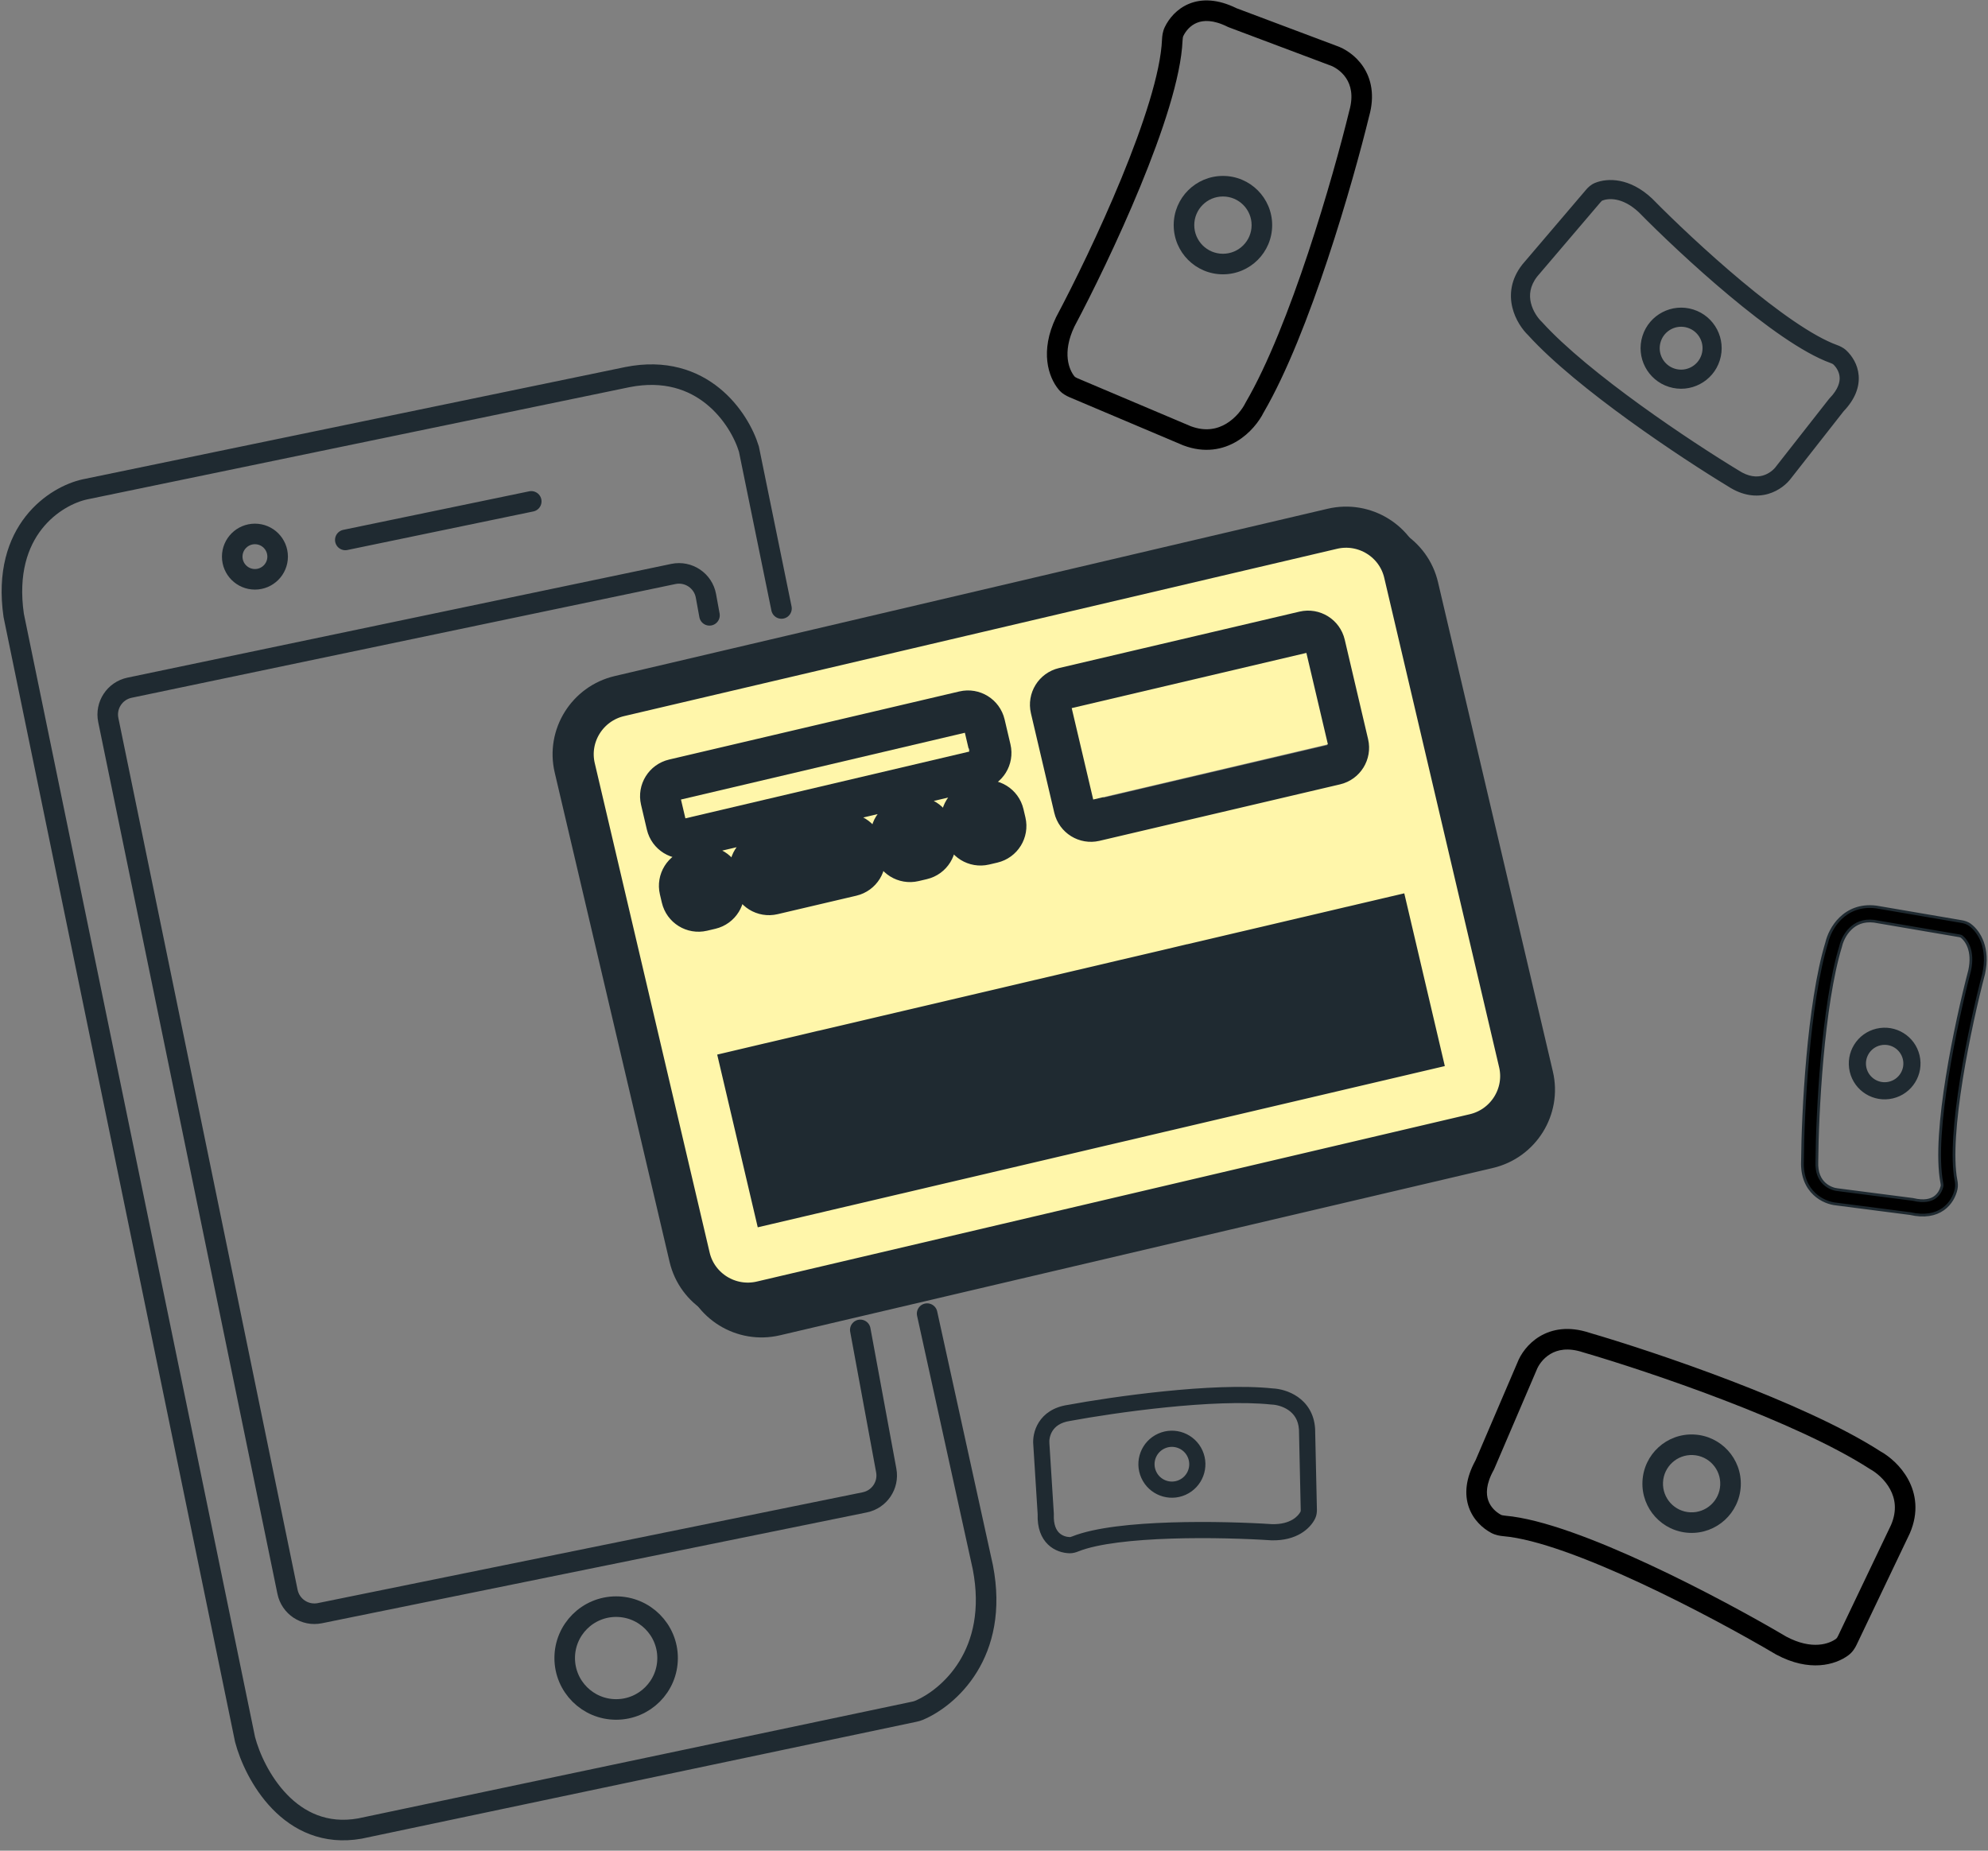 <svg width="145" height="135" viewBox="0 0 145 135" fill="none" xmlns="http://www.w3.org/2000/svg">
<rect x="0" y="0" width="145" height="135" fill="#808080" stroke="none"/>
<mask id="path-1-outside-1_2_2" maskUnits="userSpaceOnUse" x="39.522" y="36.204" width="75.45" height="62.785" fill="black">
<rect fill="white" x="39.522" y="36.204" width="75.45" height="62.785"/>
<path fill-rule="evenodd" clip-rule="evenodd" d="M98.178 39.572L46.178 51.777C43.834 52.327 42.371 54.674 42.919 57.008L51.299 92.71C51.847 95.044 54.2 96.495 56.545 95.945L108.544 83.74C110.889 83.19 112.351 80.843 111.803 78.509L103.424 42.807C102.876 40.473 100.522 39.022 98.178 39.572ZM57.386 88.725L57.983 88.585L55.711 78.904L55.114 79.045L57.386 88.725ZM60.671 87.954L60.969 87.884L58.697 78.204L58.398 78.274L60.671 87.954ZM61.865 87.674L61.566 87.744L59.294 78.064L59.593 77.993L61.865 87.674ZM64.555 87.043L65.75 86.762L63.478 77.082L62.283 77.362L64.555 87.043ZM66.646 86.552L66.048 86.692L63.776 77.012L64.374 76.871L66.646 86.552ZM67.84 86.272L68.736 86.061L66.464 76.381L65.568 76.591L67.84 86.272ZM69.632 85.851L69.333 85.921L67.061 76.241L67.36 76.171L69.632 85.851ZM70.229 85.711L70.528 85.641L68.256 75.96L67.957 76.03L70.229 85.711ZM71.424 85.431L71.125 85.501L68.853 75.82L69.152 75.75L71.424 85.431ZM72.618 85.15L73.813 84.87L71.541 75.189L70.346 75.47L72.618 85.15ZM74.711 84.659L74.114 84.799L71.842 75.118L72.439 74.978L74.711 84.659ZM75.01 84.589L75.906 84.379L73.634 74.698L72.738 74.908L75.01 84.589ZM77.698 83.958L77.1 84.098L74.828 74.418L75.425 74.277L77.698 83.958ZM78.295 83.818L78.593 83.748L76.321 74.067L76.022 74.137L78.295 83.818ZM80.684 83.257L79.788 83.468L77.516 73.787L78.412 73.576L80.684 83.257ZM81.281 83.117L82.476 82.837L80.204 73.156L79.009 73.436L81.281 83.117ZM83.969 82.486L83.371 82.626L81.099 72.946L81.697 72.805L83.969 82.486ZM87.555 81.645L87.853 81.575L85.581 71.894L85.282 71.964L87.555 81.645ZM88.749 81.364L88.451 81.434L86.178 71.754L86.477 71.683L88.749 81.364ZM89.944 81.084L90.84 80.874L88.568 71.193L87.671 71.403L89.944 81.084ZM92.632 80.453L91.437 80.733L89.165 71.053L90.359 70.772L92.632 80.453ZM93.527 80.243L94.124 80.103L91.852 70.422L91.255 70.562L93.527 80.243ZM95.023 79.892L94.425 80.032L92.153 70.351L92.751 70.211L95.023 79.892ZM95.919 79.681L97.114 79.401L94.841 69.72L93.647 70.001L95.919 79.681ZM99.502 78.84L98.009 79.191L95.737 69.51L97.23 69.16L99.502 78.84ZM99.801 78.77L100.398 78.63L98.126 68.949L97.529 69.09L99.801 78.77ZM101.294 78.42L100.697 78.56L98.425 68.879L99.022 68.739L101.294 78.42ZM101.593 78.35L102.19 78.21L99.918 68.529L99.32 68.669L101.593 78.35ZM103.683 77.859L102.488 78.139L100.216 68.459L101.411 68.178L103.683 77.859ZM103.982 77.789L104.579 77.649L102.307 67.968L101.709 68.108L103.982 77.789ZM86.957 81.785L86.061 81.995L83.789 72.314L84.685 72.104L86.957 81.785ZM84.27 82.416L84.867 82.275L82.595 72.595L81.998 72.735L84.27 82.416ZM63.358 87.324L62.462 87.534L60.19 77.853L61.086 77.643L63.358 87.324ZM58.282 88.515L59.476 88.235L57.204 78.554L56.01 78.835L58.282 88.515ZM78.58 51.194C77.912 51.351 77.497 52.02 77.654 52.688L79.358 59.949C79.515 60.617 80.184 61.032 80.852 60.875L98.399 56.756C99.067 56.599 99.482 55.931 99.325 55.262L97.621 48.002C97.464 47.334 96.795 46.919 96.126 47.076L78.58 51.194ZM49.217 59.362C49.06 58.694 49.475 58.025 50.143 57.868L71.32 52.898C71.988 52.741 72.657 53.156 72.814 53.824L73.24 55.639C73.397 56.307 72.982 56.977 72.314 57.133L51.137 62.104C50.469 62.26 49.8 61.846 49.643 61.178L49.217 59.362ZM51.519 64.408C50.85 64.565 50.436 65.234 50.593 65.902L50.735 66.507C50.891 67.175 51.56 67.59 52.229 67.433L52.834 67.291C53.502 67.134 53.917 66.465 53.76 65.797L53.618 65.192C53.461 64.524 52.792 64.109 52.124 64.266L51.519 64.408ZM64.046 63.383C64.202 64.051 63.788 64.72 63.119 64.877L57.371 66.226C56.703 66.383 56.034 65.968 55.877 65.3L55.735 64.695C55.579 64.027 55.993 63.358 56.661 63.201L62.409 61.852C63.078 61.695 63.747 62.11 63.904 62.778L64.046 63.383ZM66.021 62.281C65.864 61.613 66.279 60.944 66.947 60.787L67.552 60.645C68.221 60.488 68.889 60.903 69.046 61.571L69.188 62.176C69.345 62.844 68.931 63.513 68.262 63.67L67.657 63.812C66.989 63.969 66.32 63.554 66.163 62.886L66.021 62.281ZM72.09 59.58C71.422 59.737 71.007 60.406 71.164 61.074L71.306 61.679C71.463 62.347 72.132 62.762 72.8 62.605L73.405 62.463C74.073 62.306 74.488 61.637 74.331 60.969L74.189 60.364C74.032 59.696 73.363 59.281 72.695 59.438L72.09 59.58Z"/>
</mask>
<path fill-rule="evenodd" clip-rule="evenodd" d="M98.178 39.572L46.178 51.777C43.834 52.327 42.371 54.674 42.919 57.008L51.299 92.71C51.847 95.044 54.2 96.495 56.545 95.945L108.544 83.74C110.889 83.19 112.351 80.843 111.803 78.509L103.424 42.807C102.876 40.473 100.522 39.022 98.178 39.572ZM57.386 88.725L57.983 88.585L55.711 78.904L55.114 79.045L57.386 88.725ZM60.671 87.954L60.969 87.884L58.697 78.204L58.398 78.274L60.671 87.954ZM61.865 87.674L61.566 87.744L59.294 78.064L59.593 77.993L61.865 87.674ZM64.555 87.043L65.75 86.762L63.478 77.082L62.283 77.362L64.555 87.043ZM66.646 86.552L66.048 86.692L63.776 77.012L64.374 76.871L66.646 86.552ZM67.84 86.272L68.736 86.061L66.464 76.381L65.568 76.591L67.84 86.272ZM69.632 85.851L69.333 85.921L67.061 76.241L67.36 76.171L69.632 85.851ZM70.229 85.711L70.528 85.641L68.256 75.96L67.957 76.03L70.229 85.711ZM71.424 85.431L71.125 85.501L68.853 75.82L69.152 75.75L71.424 85.431ZM72.618 85.15L73.813 84.87L71.541 75.189L70.346 75.47L72.618 85.15ZM74.711 84.659L74.114 84.799L71.842 75.118L72.439 74.978L74.711 84.659ZM75.01 84.589L75.906 84.379L73.634 74.698L72.738 74.908L75.01 84.589ZM77.698 83.958L77.1 84.098L74.828 74.418L75.425 74.277L77.698 83.958ZM78.295 83.818L78.593 83.748L76.321 74.067L76.022 74.137L78.295 83.818ZM80.684 83.257L79.788 83.468L77.516 73.787L78.412 73.576L80.684 83.257ZM81.281 83.117L82.476 82.837L80.204 73.156L79.009 73.436L81.281 83.117ZM83.969 82.486L83.371 82.626L81.099 72.946L81.697 72.805L83.969 82.486ZM87.555 81.645L87.853 81.575L85.581 71.894L85.282 71.964L87.555 81.645ZM88.749 81.364L88.451 81.434L86.178 71.754L86.477 71.683L88.749 81.364ZM89.944 81.084L90.84 80.874L88.568 71.193L87.671 71.403L89.944 81.084ZM92.632 80.453L91.437 80.733L89.165 71.053L90.359 70.772L92.632 80.453ZM93.527 80.243L94.124 80.103L91.852 70.422L91.255 70.562L93.527 80.243ZM95.023 79.892L94.425 80.032L92.153 70.351L92.751 70.211L95.023 79.892ZM95.919 79.681L97.114 79.401L94.841 69.72L93.647 70.001L95.919 79.681ZM99.502 78.84L98.009 79.191L95.737 69.51L97.23 69.16L99.502 78.84ZM99.801 78.77L100.398 78.63L98.126 68.949L97.529 69.09L99.801 78.77ZM101.294 78.42L100.697 78.56L98.425 68.879L99.022 68.739L101.294 78.42ZM101.593 78.35L102.19 78.21L99.918 68.529L99.32 68.669L101.593 78.35ZM103.683 77.859L102.488 78.139L100.216 68.459L101.411 68.178L103.683 77.859ZM103.982 77.789L104.579 77.649L102.307 67.968L101.709 68.108L103.982 77.789ZM86.957 81.785L86.061 81.995L83.789 72.314L84.685 72.104L86.957 81.785ZM84.27 82.416L84.867 82.275L82.595 72.595L81.998 72.735L84.27 82.416ZM63.358 87.324L62.462 87.534L60.19 77.853L61.086 77.643L63.358 87.324ZM58.282 88.515L59.476 88.235L57.204 78.554L56.01 78.835L58.282 88.515ZM78.58 51.194C77.912 51.351 77.497 52.02 77.654 52.688L79.358 59.949C79.515 60.617 80.184 61.032 80.852 60.875L98.399 56.756C99.067 56.599 99.482 55.931 99.325 55.262L97.621 48.002C97.464 47.334 96.795 46.919 96.126 47.076L78.58 51.194ZM49.217 59.362C49.06 58.694 49.475 58.025 50.143 57.868L71.32 52.898C71.988 52.741 72.657 53.156 72.814 53.824L73.24 55.639C73.397 56.307 72.982 56.977 72.314 57.133L51.137 62.104C50.469 62.26 49.8 61.846 49.643 61.178L49.217 59.362ZM51.519 64.408C50.85 64.565 50.436 65.234 50.593 65.902L50.735 66.507C50.891 67.175 51.56 67.59 52.229 67.433L52.834 67.291C53.502 67.134 53.917 66.465 53.76 65.797L53.618 65.192C53.461 64.524 52.792 64.109 52.124 64.266L51.519 64.408ZM64.046 63.383C64.202 64.051 63.788 64.72 63.119 64.877L57.371 66.226C56.703 66.383 56.034 65.968 55.877 65.3L55.735 64.695C55.579 64.027 55.993 63.358 56.661 63.201L62.409 61.852C63.078 61.695 63.747 62.11 63.904 62.778L64.046 63.383ZM66.021 62.281C65.864 61.613 66.279 60.944 66.947 60.787L67.552 60.645C68.221 60.488 68.889 60.903 69.046 61.571L69.188 62.176C69.345 62.844 68.931 63.513 68.262 63.67L67.657 63.812C66.989 63.969 66.32 63.554 66.163 62.886L66.021 62.281ZM72.09 59.58C71.422 59.737 71.007 60.406 71.164 61.074L71.306 61.679C71.463 62.347 72.132 62.762 72.8 62.605L73.405 62.463C74.073 62.306 74.488 61.637 74.331 60.969L74.189 60.364C74.032 59.696 73.363 59.281 72.695 59.438L72.09 59.58Z" fill="#FFF6AA"/>
<path fill-rule="evenodd" clip-rule="evenodd" d="M98.178 39.572L46.178 51.777C43.834 52.327 42.371 54.674 42.919 57.008L51.299 92.71C51.847 95.044 54.2 96.495 56.545 95.945L108.544 83.74C110.889 83.19 112.351 80.843 111.803 78.509L103.424 42.807C102.876 40.473 100.522 39.022 98.178 39.572ZM57.386 88.725L57.983 88.585L55.711 78.904L55.114 79.045L57.386 88.725ZM60.671 87.954L60.969 87.884L58.697 78.204L58.398 78.274L60.671 87.954ZM61.865 87.674L61.566 87.744L59.294 78.064L59.593 77.993L61.865 87.674ZM64.555 87.043L65.75 86.762L63.478 77.082L62.283 77.362L64.555 87.043ZM66.646 86.552L66.048 86.692L63.776 77.012L64.374 76.871L66.646 86.552ZM67.84 86.272L68.736 86.061L66.464 76.381L65.568 76.591L67.84 86.272ZM69.632 85.851L69.333 85.921L67.061 76.241L67.36 76.171L69.632 85.851ZM70.229 85.711L70.528 85.641L68.256 75.96L67.957 76.03L70.229 85.711ZM71.424 85.431L71.125 85.501L68.853 75.82L69.152 75.75L71.424 85.431ZM72.618 85.15L73.813 84.87L71.541 75.189L70.346 75.47L72.618 85.15ZM74.711 84.659L74.114 84.799L71.842 75.118L72.439 74.978L74.711 84.659ZM75.01 84.589L75.906 84.379L73.634 74.698L72.738 74.908L75.01 84.589ZM77.698 83.958L77.1 84.098L74.828 74.418L75.425 74.277L77.698 83.958ZM78.295 83.818L78.593 83.748L76.321 74.067L76.022 74.137L78.295 83.818ZM80.684 83.257L79.788 83.468L77.516 73.787L78.412 73.576L80.684 83.257ZM81.281 83.117L82.476 82.837L80.204 73.156L79.009 73.436L81.281 83.117ZM83.969 82.486L83.371 82.626L81.099 72.946L81.697 72.805L83.969 82.486ZM87.555 81.645L87.853 81.575L85.581 71.894L85.282 71.964L87.555 81.645ZM88.749 81.364L88.451 81.434L86.178 71.754L86.477 71.683L88.749 81.364ZM89.944 81.084L90.84 80.874L88.568 71.193L87.671 71.403L89.944 81.084ZM92.632 80.453L91.437 80.733L89.165 71.053L90.359 70.772L92.632 80.453ZM93.527 80.243L94.124 80.103L91.852 70.422L91.255 70.562L93.527 80.243ZM95.023 79.892L94.425 80.032L92.153 70.351L92.751 70.211L95.023 79.892ZM95.919 79.681L97.114 79.401L94.841 69.72L93.647 70.001L95.919 79.681ZM99.502 78.84L98.009 79.191L95.737 69.51L97.23 69.16L99.502 78.84ZM99.801 78.77L100.398 78.63L98.126 68.949L97.529 69.09L99.801 78.77ZM101.294 78.42L100.697 78.56L98.425 68.879L99.022 68.739L101.294 78.42ZM101.593 78.35L102.19 78.21L99.918 68.529L99.32 68.669L101.593 78.35ZM103.683 77.859L102.488 78.139L100.216 68.459L101.411 68.178L103.683 77.859ZM103.982 77.789L104.579 77.649L102.307 67.968L101.709 68.108L103.982 77.789ZM86.957 81.785L86.061 81.995L83.789 72.314L84.685 72.104L86.957 81.785ZM84.27 82.416L84.867 82.275L82.595 72.595L81.998 72.735L84.27 82.416ZM63.358 87.324L62.462 87.534L60.19 77.853L61.086 77.643L63.358 87.324ZM58.282 88.515L59.476 88.235L57.204 78.554L56.01 78.835L58.282 88.515ZM78.58 51.194C77.912 51.351 77.497 52.02 77.654 52.688L79.358 59.949C79.515 60.617 80.184 61.032 80.852 60.875L98.399 56.756C99.067 56.599 99.482 55.931 99.325 55.262L97.621 48.002C97.464 47.334 96.795 46.919 96.126 47.076L78.58 51.194ZM49.217 59.362C49.06 58.694 49.475 58.025 50.143 57.868L71.32 52.898C71.988 52.741 72.657 53.156 72.814 53.824L73.24 55.639C73.397 56.307 72.982 56.977 72.314 57.133L51.137 62.104C50.469 62.26 49.8 61.846 49.643 61.178L49.217 59.362ZM51.519 64.408C50.85 64.565 50.436 65.234 50.593 65.902L50.735 66.507C50.891 67.175 51.56 67.59 52.229 67.433L52.834 67.291C53.502 67.134 53.917 66.465 53.76 65.797L53.618 65.192C53.461 64.524 52.792 64.109 52.124 64.266L51.519 64.408ZM64.046 63.383C64.202 64.051 63.788 64.72 63.119 64.877L57.371 66.226C56.703 66.383 56.034 65.968 55.877 65.3L55.735 64.695C55.579 64.027 55.993 63.358 56.661 63.201L62.409 61.852C63.078 61.695 63.747 62.11 63.904 62.778L64.046 63.383ZM66.021 62.281C65.864 61.613 66.279 60.944 66.947 60.787L67.552 60.645C68.221 60.488 68.889 60.903 69.046 61.571L69.188 62.176C69.345 62.844 68.931 63.513 68.262 63.67L67.657 63.812C66.989 63.969 66.32 63.554 66.163 62.886L66.021 62.281ZM72.09 59.58C71.422 59.737 71.007 60.406 71.164 61.074L71.306 61.679C71.463 62.347 72.132 62.762 72.8 62.605L73.405 62.463C74.073 62.306 74.488 61.637 74.331 60.969L74.189 60.364C74.032 59.696 73.363 59.281 72.695 59.438L72.09 59.58Z" stroke="#1F2A31" stroke-width="3" mask="url(#path-1-outside-1_2_2)"/>
<mask id="path-2-outside-2_2_2" maskUnits="userSpaceOnUse" x="38.522" y="35.204" width="75.45" height="62.785" fill="black">
<rect fill="white" x="38.522" y="35.204" width="75.45" height="62.785"/>
<path fill-rule="evenodd" clip-rule="evenodd" d="M97.178 38.572L45.178 50.777C42.834 51.327 41.371 53.674 41.919 56.008L50.299 91.71C50.847 94.044 53.2 95.495 55.545 94.945L107.544 82.74C109.889 82.19 111.351 79.843 110.803 77.509L102.424 41.807C101.876 39.473 99.522 38.022 97.178 38.572ZM56.386 87.725L56.983 87.585L54.711 77.904L54.114 78.045L56.386 87.725ZM59.671 86.954L59.969 86.884L57.697 77.204L57.398 77.274L59.671 86.954ZM60.865 86.674L60.566 86.744L58.294 77.064L58.593 76.993L60.865 86.674ZM63.555 86.043L64.75 85.762L62.478 76.082L61.283 76.362L63.555 86.043ZM65.646 85.552L65.048 85.692L62.776 76.012L63.374 75.871L65.646 85.552ZM66.84 85.272L67.736 85.061L65.464 75.381L64.568 75.591L66.84 85.272ZM68.632 84.851L68.333 84.921L66.061 75.241L66.36 75.171L68.632 84.851ZM69.229 84.711L69.528 84.641L67.256 74.96L66.957 75.03L69.229 84.711ZM70.424 84.431L70.125 84.501L67.853 74.82L68.152 74.75L70.424 84.431ZM71.618 84.15L72.813 83.87L70.541 74.189L69.346 74.47L71.618 84.15ZM73.711 83.659L73.114 83.799L70.842 74.118L71.439 73.978L73.711 83.659ZM74.01 83.589L74.906 83.379L72.634 73.698L71.738 73.908L74.01 83.589ZM76.698 82.958L76.1 83.098L73.828 73.418L74.425 73.277L76.698 82.958ZM77.295 82.818L77.593 82.748L75.321 73.067L75.022 73.137L77.295 82.818ZM79.684 82.257L78.788 82.468L76.516 72.787L77.412 72.576L79.684 82.257ZM80.281 82.117L81.476 81.837L79.204 72.156L78.009 72.436L80.281 82.117ZM82.969 81.486L82.371 81.626L80.099 71.946L80.697 71.805L82.969 81.486ZM86.555 80.645L86.853 80.575L84.581 70.894L84.282 70.964L86.555 80.645ZM87.749 80.364L87.451 80.434L85.178 70.754L85.477 70.683L87.749 80.364ZM88.944 80.084L89.84 79.874L87.568 70.193L86.671 70.403L88.944 80.084ZM91.632 79.453L90.437 79.733L88.165 70.053L89.359 69.772L91.632 79.453ZM92.527 79.243L93.124 79.103L90.852 69.422L90.255 69.562L92.527 79.243ZM94.023 78.892L93.425 79.032L91.153 69.351L91.751 69.211L94.023 78.892ZM94.919 78.681L96.114 78.401L93.841 68.72L92.647 69.001L94.919 78.681ZM98.502 77.84L97.009 78.191L94.737 68.51L96.23 68.16L98.502 77.84ZM98.801 77.77L99.398 77.63L97.126 67.949L96.529 68.09L98.801 77.77ZM100.294 77.42L99.697 77.56L97.425 67.879L98.022 67.739L100.294 77.42ZM100.593 77.35L101.19 77.21L98.918 67.529L98.32 67.669L100.593 77.35ZM102.683 76.859L101.488 77.139L99.216 67.459L100.411 67.178L102.683 76.859ZM102.982 76.789L103.579 76.649L101.307 66.968L100.709 67.108L102.982 76.789ZM85.957 80.785L85.061 80.995L82.789 71.314L83.685 71.104L85.957 80.785ZM83.27 81.416L83.867 81.275L81.595 71.595L80.998 71.735L83.27 81.416ZM62.358 86.324L61.462 86.534L59.19 76.853L60.086 76.643L62.358 86.324ZM57.282 87.515L58.476 87.235L56.204 77.554L55.01 77.835L57.282 87.515ZM77.58 50.194C76.912 50.351 76.497 51.02 76.654 51.688L78.358 58.949C78.515 59.617 79.184 60.032 79.852 59.875L97.399 55.756C98.067 55.599 98.482 54.931 98.325 54.262L96.621 47.002C96.464 46.334 95.795 45.919 95.126 46.076L77.58 50.194ZM48.217 58.362C48.06 57.694 48.475 57.025 49.143 56.868L70.32 51.898C70.988 51.741 71.657 52.156 71.814 52.824L72.24 54.639C72.397 55.307 71.982 55.977 71.314 56.133L50.137 61.104C49.469 61.26 48.8 60.846 48.643 60.178L48.217 58.362ZM50.519 63.408C49.85 63.565 49.436 64.234 49.593 64.902L49.735 65.507C49.891 66.175 50.56 66.59 51.229 66.433L51.834 66.291C52.502 66.134 52.917 65.465 52.76 64.797L52.618 64.192C52.461 63.524 51.792 63.109 51.124 63.266L50.519 63.408ZM63.045 62.383C63.202 63.051 62.788 63.72 62.119 63.877L56.371 65.226C55.703 65.383 55.034 64.968 54.877 64.3L54.735 63.695C54.579 63.027 54.993 62.358 55.661 62.201L61.409 60.852C62.078 60.695 62.747 61.11 62.904 61.778L63.045 62.383ZM65.021 61.281C64.864 60.613 65.279 59.944 65.947 59.787L66.552 59.645C67.221 59.488 67.889 59.903 68.046 60.571L68.188 61.176C68.345 61.844 67.931 62.513 67.262 62.67L66.657 62.812C65.989 62.969 65.32 62.554 65.163 61.886L65.021 61.281ZM71.09 58.58C70.422 58.737 70.007 59.406 70.164 60.074L70.306 60.679C70.463 61.347 71.132 61.762 71.8 61.605L72.405 61.463C73.073 61.306 73.488 60.637 73.331 59.969L73.189 59.364C73.032 58.696 72.363 58.281 71.695 58.438L71.09 58.58Z"/>
</mask>
<path fill-rule="evenodd" clip-rule="evenodd" d="M97.178 38.572L45.178 50.777C42.834 51.327 41.371 53.674 41.919 56.008L50.299 91.71C50.847 94.044 53.2 95.495 55.545 94.945L107.544 82.74C109.889 82.19 111.351 79.843 110.803 77.509L102.424 41.807C101.876 39.473 99.522 38.022 97.178 38.572ZM56.386 87.725L56.983 87.585L54.711 77.904L54.114 78.045L56.386 87.725ZM59.671 86.954L59.969 86.884L57.697 77.204L57.398 77.274L59.671 86.954ZM60.865 86.674L60.566 86.744L58.294 77.064L58.593 76.993L60.865 86.674ZM63.555 86.043L64.75 85.762L62.478 76.082L61.283 76.362L63.555 86.043ZM65.646 85.552L65.048 85.692L62.776 76.012L63.374 75.871L65.646 85.552ZM66.84 85.272L67.736 85.061L65.464 75.381L64.568 75.591L66.84 85.272ZM68.632 84.851L68.333 84.921L66.061 75.241L66.36 75.171L68.632 84.851ZM69.229 84.711L69.528 84.641L67.256 74.96L66.957 75.03L69.229 84.711ZM70.424 84.431L70.125 84.501L67.853 74.82L68.152 74.75L70.424 84.431ZM71.618 84.15L72.813 83.87L70.541 74.189L69.346 74.47L71.618 84.15ZM73.711 83.659L73.114 83.799L70.842 74.118L71.439 73.978L73.711 83.659ZM74.01 83.589L74.906 83.379L72.634 73.698L71.738 73.908L74.01 83.589ZM76.698 82.958L76.1 83.098L73.828 73.418L74.425 73.277L76.698 82.958ZM77.295 82.818L77.593 82.748L75.321 73.067L75.022 73.137L77.295 82.818ZM79.684 82.257L78.788 82.468L76.516 72.787L77.412 72.576L79.684 82.257ZM80.281 82.117L81.476 81.837L79.204 72.156L78.009 72.436L80.281 82.117ZM82.969 81.486L82.371 81.626L80.099 71.946L80.697 71.805L82.969 81.486ZM86.555 80.645L86.853 80.575L84.581 70.894L84.282 70.964L86.555 80.645ZM87.749 80.364L87.451 80.434L85.178 70.754L85.477 70.683L87.749 80.364ZM88.944 80.084L89.84 79.874L87.568 70.193L86.671 70.403L88.944 80.084ZM91.632 79.453L90.437 79.733L88.165 70.053L89.359 69.772L91.632 79.453ZM92.527 79.243L93.124 79.103L90.852 69.422L90.255 69.562L92.527 79.243ZM94.023 78.892L93.425 79.032L91.153 69.351L91.751 69.211L94.023 78.892ZM94.919 78.681L96.114 78.401L93.841 68.72L92.647 69.001L94.919 78.681ZM98.502 77.84L97.009 78.191L94.737 68.51L96.23 68.16L98.502 77.84ZM98.801 77.77L99.398 77.63L97.126 67.949L96.529 68.09L98.801 77.77ZM100.294 77.42L99.697 77.56L97.425 67.879L98.022 67.739L100.294 77.42ZM100.593 77.35L101.19 77.21L98.918 67.529L98.32 67.669L100.593 77.35ZM102.683 76.859L101.488 77.139L99.216 67.459L100.411 67.178L102.683 76.859ZM102.982 76.789L103.579 76.649L101.307 66.968L100.709 67.108L102.982 76.789ZM85.957 80.785L85.061 80.995L82.789 71.314L83.685 71.104L85.957 80.785ZM83.27 81.416L83.867 81.275L81.595 71.595L80.998 71.735L83.27 81.416ZM62.358 86.324L61.462 86.534L59.19 76.853L60.086 76.643L62.358 86.324ZM57.282 87.515L58.476 87.235L56.204 77.554L55.01 77.835L57.282 87.515ZM77.58 50.194C76.912 50.351 76.497 51.02 76.654 51.688L78.358 58.949C78.515 59.617 79.184 60.032 79.852 59.875L97.399 55.756C98.067 55.599 98.482 54.931 98.325 54.262L96.621 47.002C96.464 46.334 95.795 45.919 95.126 46.076L77.58 50.194ZM48.217 58.362C48.06 57.694 48.475 57.025 49.143 56.868L70.32 51.898C70.988 51.741 71.657 52.156 71.814 52.824L72.24 54.639C72.397 55.307 71.982 55.977 71.314 56.133L50.137 61.104C49.469 61.26 48.8 60.846 48.643 60.178L48.217 58.362ZM50.519 63.408C49.85 63.565 49.436 64.234 49.593 64.902L49.735 65.507C49.891 66.175 50.56 66.59 51.229 66.433L51.834 66.291C52.502 66.134 52.917 65.465 52.76 64.797L52.618 64.192C52.461 63.524 51.792 63.109 51.124 63.266L50.519 63.408ZM63.045 62.383C63.202 63.051 62.788 63.72 62.119 63.877L56.371 65.226C55.703 65.383 55.034 64.968 54.877 64.3L54.735 63.695C54.579 63.027 54.993 62.358 55.661 62.201L61.409 60.852C62.078 60.695 62.747 61.11 62.904 61.778L63.045 62.383ZM65.021 61.281C64.864 60.613 65.279 59.944 65.947 59.787L66.552 59.645C67.221 59.488 67.889 59.903 68.046 60.571L68.188 61.176C68.345 61.844 67.931 62.513 67.262 62.67L66.657 62.812C65.989 62.969 65.32 62.554 65.163 61.886L65.021 61.281ZM71.09 58.58C70.422 58.737 70.007 59.406 70.164 60.074L70.306 60.679C70.463 61.347 71.132 61.762 71.8 61.605L72.405 61.463C73.073 61.306 73.488 60.637 73.331 59.969L73.189 59.364C73.032 58.696 72.363 58.281 71.695 58.438L71.09 58.58Z" fill="#FFF6AA"/>
<path fill-rule="evenodd" clip-rule="evenodd" d="M97.178 38.572L45.178 50.777C42.834 51.327 41.371 53.674 41.919 56.008L50.299 91.71C50.847 94.044 53.2 95.495 55.545 94.945L107.544 82.74C109.889 82.19 111.351 79.843 110.803 77.509L102.424 41.807C101.876 39.473 99.522 38.022 97.178 38.572ZM56.386 87.725L56.983 87.585L54.711 77.904L54.114 78.045L56.386 87.725ZM59.671 86.954L59.969 86.884L57.697 77.204L57.398 77.274L59.671 86.954ZM60.865 86.674L60.566 86.744L58.294 77.064L58.593 76.993L60.865 86.674ZM63.555 86.043L64.75 85.762L62.478 76.082L61.283 76.362L63.555 86.043ZM65.646 85.552L65.048 85.692L62.776 76.012L63.374 75.871L65.646 85.552ZM66.84 85.272L67.736 85.061L65.464 75.381L64.568 75.591L66.84 85.272ZM68.632 84.851L68.333 84.921L66.061 75.241L66.36 75.171L68.632 84.851ZM69.229 84.711L69.528 84.641L67.256 74.96L66.957 75.03L69.229 84.711ZM70.424 84.431L70.125 84.501L67.853 74.82L68.152 74.75L70.424 84.431ZM71.618 84.15L72.813 83.87L70.541 74.189L69.346 74.47L71.618 84.15ZM73.711 83.659L73.114 83.799L70.842 74.118L71.439 73.978L73.711 83.659ZM74.01 83.589L74.906 83.379L72.634 73.698L71.738 73.908L74.01 83.589ZM76.698 82.958L76.1 83.098L73.828 73.418L74.425 73.277L76.698 82.958ZM77.295 82.818L77.593 82.748L75.321 73.067L75.022 73.137L77.295 82.818ZM79.684 82.257L78.788 82.468L76.516 72.787L77.412 72.576L79.684 82.257ZM80.281 82.117L81.476 81.837L79.204 72.156L78.009 72.436L80.281 82.117ZM82.969 81.486L82.371 81.626L80.099 71.946L80.697 71.805L82.969 81.486ZM86.555 80.645L86.853 80.575L84.581 70.894L84.282 70.964L86.555 80.645ZM87.749 80.364L87.451 80.434L85.178 70.754L85.477 70.683L87.749 80.364ZM88.944 80.084L89.84 79.874L87.568 70.193L86.671 70.403L88.944 80.084ZM91.632 79.453L90.437 79.733L88.165 70.053L89.359 69.772L91.632 79.453ZM92.527 79.243L93.124 79.103L90.852 69.422L90.255 69.562L92.527 79.243ZM94.023 78.892L93.425 79.032L91.153 69.351L91.751 69.211L94.023 78.892ZM94.919 78.681L96.114 78.401L93.841 68.72L92.647 69.001L94.919 78.681ZM98.502 77.84L97.009 78.191L94.737 68.51L96.23 68.16L98.502 77.84ZM98.801 77.77L99.398 77.63L97.126 67.949L96.529 68.09L98.801 77.77ZM100.294 77.42L99.697 77.56L97.425 67.879L98.022 67.739L100.294 77.42ZM100.593 77.35L101.19 77.21L98.918 67.529L98.32 67.669L100.593 77.35ZM102.683 76.859L101.488 77.139L99.216 67.459L100.411 67.178L102.683 76.859ZM102.982 76.789L103.579 76.649L101.307 66.968L100.709 67.108L102.982 76.789ZM85.957 80.785L85.061 80.995L82.789 71.314L83.685 71.104L85.957 80.785ZM83.27 81.416L83.867 81.275L81.595 71.595L80.998 71.735L83.27 81.416ZM62.358 86.324L61.462 86.534L59.19 76.853L60.086 76.643L62.358 86.324ZM57.282 87.515L58.476 87.235L56.204 77.554L55.01 77.835L57.282 87.515ZM77.58 50.194C76.912 50.351 76.497 51.02 76.654 51.688L78.358 58.949C78.515 59.617 79.184 60.032 79.852 59.875L97.399 55.756C98.067 55.599 98.482 54.931 98.325 54.262L96.621 47.002C96.464 46.334 95.795 45.919 95.126 46.076L77.58 50.194ZM48.217 58.362C48.06 57.694 48.475 57.025 49.143 56.868L70.32 51.898C70.988 51.741 71.657 52.156 71.814 52.824L72.24 54.639C72.397 55.307 71.982 55.977 71.314 56.133L50.137 61.104C49.469 61.26 48.8 60.846 48.643 60.178L48.217 58.362ZM50.519 63.408C49.85 63.565 49.436 64.234 49.593 64.902L49.735 65.507C49.891 66.175 50.56 66.59 51.229 66.433L51.834 66.291C52.502 66.134 52.917 65.465 52.76 64.797L52.618 64.192C52.461 63.524 51.792 63.109 51.124 63.266L50.519 63.408ZM63.045 62.383C63.202 63.051 62.788 63.72 62.119 63.877L56.371 65.226C55.703 65.383 55.034 64.968 54.877 64.3L54.735 63.695C54.579 63.027 54.993 62.358 55.661 62.201L61.409 60.852C62.078 60.695 62.747 61.11 62.904 61.778L63.045 62.383ZM65.021 61.281C64.864 60.613 65.279 59.944 65.947 59.787L66.552 59.645C67.221 59.488 67.889 59.903 68.046 60.571L68.188 61.176C68.345 61.844 67.931 62.513 67.262 62.67L66.657 62.812C65.989 62.969 65.32 62.554 65.163 61.886L65.021 61.281ZM71.09 58.58C70.422 58.737 70.007 59.406 70.164 60.074L70.306 60.679C70.463 61.347 71.132 61.762 71.8 61.605L72.405 61.463C73.073 61.306 73.488 60.637 73.331 59.969L73.189 59.364C73.032 58.696 72.363 58.281 71.695 58.438L71.09 58.58Z" stroke="#1F2A31" stroke-width="3" mask="url(#path-2-outside-2_2_2)"/>
<path d="M56.999 44.386L54.624 32.761C53.958 30.553 51.249 26.411 45.749 27.511L6.187 35.699C4.083 36.157 0.099 38.636 0.999 44.886L17.873 126.886C18.54 129.428 21.148 134.286 26.248 133.386L66.719 124.857C66.821 124.835 66.921 124.806 67.018 124.766C69.171 123.865 72.908 120.63 71.686 114.324L67.623 95.824M62.748 97.011L64.641 107.268C64.839 108.34 64.142 109.373 63.073 109.591L23.329 117.676C22.248 117.896 21.193 117.199 20.971 116.119L7.899 52.526C7.677 51.447 8.37 50.392 9.449 50.166L49.113 41.869C50.215 41.639 51.289 42.362 51.49 43.469L51.748 44.886M38.748 36.574L25.186 39.386" stroke="#1F2A31" stroke-width="1.5" stroke-linecap="round" stroke-linejoin="round"/>
<path d="M20.25 40.604C20.25 41.517 19.509 42.259 18.594 42.259C17.679 42.259 16.938 41.517 16.938 40.604C16.938 39.69 17.679 38.949 18.594 38.949C19.509 38.949 20.25 39.69 20.25 40.604Z" stroke="#1F2A31" stroke-width="1.5"/>
<path fill-rule="evenodd" clip-rule="evenodd" d="M87.304 1.661C86.822 1.855 86.49 2.252 86.309 2.627C86.282 2.681 86.261 2.77 86.253 2.952C86.141 5.647 84.774 9.701 83.171 13.596C81.557 17.518 79.652 21.399 78.368 23.814C77.438 25.763 77.996 27.004 78.373 27.461C78.394 27.487 78.449 27.534 78.592 27.594L86.851 31.091C87.935 31.496 88.791 31.297 89.446 30.903C90.135 30.488 90.617 29.843 90.837 29.395C90.845 29.379 90.854 29.363 90.863 29.347C92.472 26.593 94.067 22.493 95.412 18.448C96.752 14.415 97.828 10.488 98.407 8.11C98.409 8.101 98.412 8.092 98.414 8.084C98.733 6.956 98.513 6.2 98.182 5.7C97.831 5.17 97.31 4.863 96.966 4.751C96.955 4.747 96.945 4.744 96.934 4.74L89.622 1.99C89.597 1.981 89.573 1.97 89.55 1.959C88.477 1.422 87.76 1.476 87.304 1.661ZM90.185 0.599C88.831 -0.068 87.673 -0.107 86.742 0.27C85.827 0.64 85.255 1.36 84.958 1.974C84.797 2.307 84.765 2.643 84.754 2.89C84.655 5.287 83.394 9.113 81.784 13.025C80.189 16.901 78.301 20.744 77.036 23.123C77.031 23.132 77.026 23.141 77.022 23.151C75.838 25.618 76.455 27.492 77.214 28.414C77.457 28.71 77.767 28.874 78.007 28.976L86.281 32.478C86.29 32.482 86.299 32.486 86.308 32.489C87.868 33.078 89.206 32.798 90.219 32.188C91.188 31.605 91.845 30.734 92.171 30.081C93.858 27.186 95.487 22.974 96.835 18.921C98.187 14.853 99.273 10.893 99.861 8.478C100.287 6.962 100.017 5.755 99.433 4.872C98.872 4.026 98.06 3.534 97.448 3.33L90.185 0.599Z" fill="black"/>
<path fill-rule="evenodd" clip-rule="evenodd" d="M89.198 18.511C90.354 18.511 91.289 17.575 91.289 16.422C91.289 15.269 90.354 14.333 89.198 14.333C88.043 14.333 87.107 15.269 87.107 16.422C87.107 17.575 88.043 18.511 89.198 18.511ZM89.198 20.011C91.181 20.011 92.789 18.404 92.789 16.422C92.789 14.44 91.181 12.833 89.198 12.833C87.215 12.833 85.607 14.44 85.607 16.422C85.607 18.404 87.215 20.011 89.198 20.011Z" fill="#1F2A31"/>
<path fill-rule="evenodd" clip-rule="evenodd" d="M108.551 109.457C108.723 109.947 109.105 110.297 109.471 110.495C109.524 110.524 109.612 110.549 109.794 110.565C112.48 110.798 116.469 112.347 120.287 114.123C124.133 115.912 127.924 117.99 130.279 119.382C132.184 120.399 133.449 119.896 133.923 119.541C133.949 119.521 133.999 119.468 134.066 119.328L137.931 111.234C138.384 110.17 138.224 109.306 137.86 108.634C137.477 107.927 136.854 107.416 136.416 107.176C136.4 107.167 136.384 107.158 136.369 107.148C133.69 105.417 129.667 103.639 125.686 102.114C121.718 100.593 117.843 99.341 115.494 98.656C115.485 98.653 115.476 98.651 115.467 98.648C114.355 98.278 113.59 98.464 113.076 98.772C112.531 99.099 112.2 99.606 112.073 99.945C112.069 99.955 112.065 99.965 112.06 99.975L108.984 107.157C108.974 107.181 108.962 107.204 108.95 107.227C108.365 108.275 108.387 108.993 108.551 109.457ZM107.62 106.531C106.892 107.854 106.802 109.009 107.136 109.957C107.464 110.887 108.158 111.491 108.758 111.815C109.083 111.991 109.417 112.038 109.664 112.06C112.054 112.267 115.819 113.699 119.655 115.483C123.455 117.251 127.21 119.31 129.529 120.681C129.538 120.686 129.547 120.691 129.556 120.696C131.968 121.991 133.867 121.458 134.823 120.741C135.129 120.512 135.307 120.21 135.419 119.975L139.291 111.867C139.295 111.858 139.299 111.849 139.303 111.84C139.962 110.308 139.742 108.959 139.179 107.919C138.64 106.925 137.799 106.229 137.161 105.874C134.345 104.059 130.211 102.242 126.223 100.713C122.22 99.179 118.313 97.916 115.927 97.22C114.431 96.726 113.213 96.941 112.305 97.485C111.434 98.007 110.906 98.796 110.675 99.399L107.62 106.531Z" fill="black"/>
<path fill-rule="evenodd" clip-rule="evenodd" d="M125.469 108.324C125.521 107.169 124.628 106.193 123.477 106.141C122.325 106.089 121.348 106.981 121.296 108.136C121.244 109.29 122.137 110.266 123.288 110.318C124.44 110.37 125.417 109.478 125.469 108.324ZM126.968 108.391C127.057 106.41 125.524 104.732 123.544 104.642C121.564 104.553 119.887 106.087 119.797 108.068C119.708 110.049 121.241 111.727 123.221 111.817C125.201 111.906 126.878 110.372 126.968 108.391Z" fill="#1F2A31"/>
<mask id="path-7-outside-3_2_2" maskUnits="userSpaceOnUse" x="126.798" y="63.105" width="23.252" height="28.461" fill="black">
<rect fill="white" x="126.798" y="63.105" width="23.252" height="28.461"/>
<path fill-rule="evenodd" clip-rule="evenodd" d="M141.124 87.341C141.421 87.131 141.584 86.807 141.648 86.523C141.657 86.481 141.657 86.417 141.633 86.292C141.277 84.437 141.558 81.453 142.025 78.54C142.496 75.607 143.172 72.655 143.659 70.803C143.98 69.324 143.4 68.568 143.07 68.316C143.052 68.302 143.006 68.279 142.899 68.261L136.707 67.203C135.903 67.101 135.351 67.374 134.968 67.748C134.565 68.141 134.339 68.659 134.261 69C134.259 69.012 134.255 69.024 134.252 69.037C133.597 71.173 133.168 74.224 132.901 77.198C132.634 80.163 132.531 83.013 132.519 84.727C132.518 84.733 132.518 84.74 132.518 84.746C132.482 85.566 132.753 86.047 133.059 86.334C133.383 86.639 133.788 86.765 134.041 86.786C134.048 86.787 134.056 86.787 134.064 86.788L139.491 87.489C139.509 87.491 139.527 87.494 139.545 87.499C140.363 87.692 140.843 87.54 141.124 87.341ZM139.33 88.527C140.361 88.765 141.157 88.605 141.731 88.199C142.295 87.8 142.569 87.217 142.673 86.751C142.729 86.498 142.698 86.264 142.665 86.094C142.348 84.444 142.593 81.632 143.062 78.707C143.528 75.808 144.197 72.885 144.678 71.059C144.68 71.052 144.682 71.046 144.683 71.038C145.094 69.166 144.373 67.988 143.707 67.481C143.494 67.318 143.256 67.256 143.076 67.225L136.873 66.166C136.866 66.165 136.859 66.163 136.852 66.163C135.694 66.012 134.827 66.418 134.234 66.996C133.667 67.549 133.359 68.249 133.242 68.746C132.557 70.991 132.122 74.124 131.854 77.104C131.585 80.094 131.481 82.968 131.468 84.71C131.421 85.812 131.799 86.591 132.339 87.099C132.857 87.587 133.49 87.791 133.94 87.832L139.33 88.527Z"/>
<path fill-rule="evenodd" clip-rule="evenodd" d="M137.127 76.157C136.339 76.343 135.852 77.131 136.037 77.917C136.222 78.703 137.01 79.191 137.798 79.005C138.585 78.82 139.073 78.031 138.888 77.245C138.702 76.459 137.914 75.971 137.127 76.157ZM136.886 75.134C135.534 75.453 134.696 76.806 135.014 78.158C135.332 79.509 136.686 80.346 138.038 80.028C139.391 79.71 140.229 78.356 139.91 77.004C139.592 75.653 138.238 74.816 136.886 75.134Z"/>
</mask>
<path fill-rule="evenodd" clip-rule="evenodd" d="M141.124 87.341C141.421 87.131 141.584 86.807 141.648 86.523C141.657 86.481 141.657 86.417 141.633 86.292C141.277 84.437 141.558 81.453 142.025 78.54C142.496 75.607 143.172 72.655 143.659 70.803C143.98 69.324 143.4 68.568 143.07 68.316C143.052 68.302 143.006 68.279 142.899 68.261L136.707 67.203C135.903 67.101 135.351 67.374 134.968 67.748C134.565 68.141 134.339 68.659 134.261 69C134.259 69.012 134.255 69.024 134.252 69.037C133.597 71.173 133.168 74.224 132.901 77.198C132.634 80.163 132.531 83.013 132.519 84.727C132.518 84.733 132.518 84.74 132.518 84.746C132.482 85.566 132.753 86.047 133.059 86.334C133.383 86.639 133.788 86.765 134.041 86.786C134.048 86.787 134.056 86.787 134.064 86.788L139.491 87.489C139.509 87.491 139.527 87.494 139.545 87.499C140.363 87.692 140.843 87.54 141.124 87.341ZM139.33 88.527C140.361 88.765 141.157 88.605 141.731 88.199C142.295 87.8 142.569 87.217 142.673 86.751C142.729 86.498 142.698 86.264 142.665 86.094C142.348 84.444 142.593 81.632 143.062 78.707C143.528 75.808 144.197 72.885 144.678 71.059C144.68 71.052 144.682 71.046 144.683 71.038C145.094 69.166 144.373 67.988 143.707 67.481C143.494 67.318 143.256 67.256 143.076 67.225L136.873 66.166C136.866 66.165 136.859 66.163 136.852 66.163C135.694 66.012 134.827 66.418 134.234 66.996C133.667 67.549 133.359 68.249 133.242 68.746C132.557 70.991 132.122 74.124 131.854 77.104C131.585 80.094 131.481 82.968 131.468 84.71C131.421 85.812 131.799 86.591 132.339 87.099C132.857 87.587 133.49 87.791 133.94 87.832L139.33 88.527Z" fill="black"/>
<path fill-rule="evenodd" clip-rule="evenodd" d="M137.127 76.157C136.339 76.343 135.852 77.131 136.037 77.917C136.222 78.703 137.01 79.191 137.798 79.005C138.585 78.82 139.073 78.031 138.888 77.245C138.702 76.459 137.914 75.971 137.127 76.157ZM136.886 75.134C135.534 75.453 134.696 76.806 135.014 78.158C135.332 79.509 136.686 80.346 138.038 80.028C139.391 79.71 140.229 78.356 139.91 77.004C139.592 75.653 138.238 74.816 136.886 75.134Z" fill="#1F2A31"/>
<path d="M141.648 86.523L141.55 86.501L141.648 86.523ZM141.124 87.341L141.066 87.26L141.124 87.341ZM141.633 86.292L141.731 86.273L141.633 86.292ZM142.025 78.54L141.926 78.525L142.025 78.54ZM143.659 70.803L143.756 70.828L143.757 70.824L143.659 70.803ZM143.07 68.316L143.131 68.237L143.131 68.237L143.07 68.316ZM142.899 68.261L142.883 68.359L142.883 68.359L142.899 68.261ZM136.707 67.203L136.723 67.105L136.719 67.104L136.707 67.203ZM134.968 67.748L135.038 67.82L134.968 67.748ZM134.261 69L134.164 68.977L134.164 68.977L134.261 69ZM134.252 69.037L134.156 69.007L134.252 69.037ZM132.901 77.198L132.801 77.189L132.901 77.198ZM132.519 84.727L132.618 84.728L132.618 84.728L132.519 84.727ZM132.518 84.746L132.418 84.742L132.418 84.742L132.518 84.746ZM133.059 86.334L132.99 86.407L133.059 86.334ZM134.041 86.786L134.032 86.885L134.032 86.885L134.041 86.786ZM134.064 86.788L134.051 86.888L134.051 86.888L134.064 86.788ZM139.491 87.489L139.504 87.39L139.504 87.39L139.491 87.489ZM139.545 87.499L139.568 87.401L139.568 87.401L139.545 87.499ZM139.33 88.527L139.353 88.43L139.343 88.428L139.33 88.527ZM141.731 88.199L141.789 88.281L141.789 88.281L141.731 88.199ZM142.673 86.751L142.575 86.729L142.575 86.729L142.673 86.751ZM142.665 86.094L142.567 86.112L142.567 86.112L142.665 86.094ZM143.062 78.707L142.964 78.691L143.062 78.707ZM144.678 71.059L144.581 71.034L144.581 71.034L144.678 71.059ZM144.683 71.038L144.781 71.06L144.781 71.06L144.683 71.038ZM143.707 67.481L143.646 67.56L143.646 67.56L143.707 67.481ZM143.076 67.225L143.093 67.127L143.093 67.127L143.076 67.225ZM136.873 66.166L136.89 66.067L136.89 66.067L136.873 66.166ZM136.852 66.163L136.865 66.064L136.865 66.064L136.852 66.163ZM134.234 66.996L134.304 67.068L134.234 66.996ZM133.242 68.746L133.337 68.775L133.339 68.769L133.242 68.746ZM131.854 77.104L131.954 77.113L131.854 77.104ZM131.468 84.71L131.568 84.714L131.568 84.71L131.468 84.71ZM132.339 87.099L132.271 87.172L132.339 87.099ZM133.94 87.832L133.953 87.733L133.949 87.732L133.94 87.832ZM141.55 86.501C141.49 86.768 141.338 87.067 141.066 87.26L141.182 87.423C141.504 87.195 141.678 86.847 141.745 86.544L141.55 86.501ZM141.535 86.311C141.558 86.432 141.555 86.48 141.55 86.501L141.745 86.544C141.759 86.483 141.756 86.402 141.731 86.273L141.535 86.311ZM141.926 78.525C141.459 81.436 141.175 84.436 141.535 86.311L141.731 86.273C141.379 84.437 141.656 81.47 142.124 78.556L141.926 78.525ZM143.563 70.777C143.074 72.632 142.398 75.587 141.926 78.525L142.124 78.556C142.594 75.627 143.269 72.678 143.756 70.828L143.563 70.777ZM143.009 68.396C143.308 68.623 143.875 69.34 143.562 70.781L143.757 70.824C144.086 69.309 143.493 68.513 143.131 68.237L143.009 68.396ZM142.883 68.359C142.983 68.377 143.01 68.396 143.009 68.396L143.131 68.237C143.094 68.209 143.03 68.182 142.916 68.162L142.883 68.359ZM136.69 67.302L142.883 68.359L142.916 68.162L136.723 67.105L136.69 67.302ZM135.038 67.82C135.401 67.465 135.923 67.205 136.694 67.302L136.719 67.104C135.882 66.998 135.301 67.283 134.898 67.677L135.038 67.82ZM134.359 69.022C134.433 68.696 134.651 68.197 135.038 67.82L134.898 67.677C134.478 68.086 134.245 68.621 134.164 68.977L134.359 69.022ZM134.347 69.066C134.352 69.051 134.355 69.037 134.359 69.022L134.164 68.977C134.162 68.987 134.159 68.997 134.156 69.007L134.347 69.066ZM133 77.207C133.268 74.234 133.696 71.192 134.347 69.066L134.156 69.007C133.498 71.154 133.069 74.214 132.801 77.189L133 77.207ZM132.618 84.728C132.631 83.016 132.734 80.169 133 77.207L132.801 77.189C132.534 80.157 132.431 83.01 132.419 84.726L132.618 84.728ZM132.618 84.751C132.618 84.743 132.618 84.735 132.618 84.728L132.419 84.726C132.418 84.731 132.418 84.737 132.418 84.742L132.618 84.751ZM133.127 86.261C132.844 85.995 132.583 85.543 132.618 84.751L132.418 84.742C132.38 85.589 132.662 86.098 132.99 86.407L133.127 86.261ZM134.049 86.686C133.815 86.666 133.433 86.548 133.127 86.261L132.99 86.407C133.333 86.729 133.761 86.863 134.032 86.885L134.049 86.686ZM134.077 86.689C134.067 86.688 134.058 86.687 134.049 86.686L134.032 86.885C134.039 86.886 134.045 86.887 134.051 86.888L134.077 86.689ZM139.504 87.39L134.077 86.689L134.051 86.888L139.478 87.588L139.504 87.39ZM139.568 87.401C139.547 87.396 139.525 87.392 139.504 87.39L139.478 87.588C139.493 87.59 139.507 87.593 139.522 87.596L139.568 87.401ZM141.066 87.26C140.813 87.439 140.364 87.59 139.568 87.401L139.522 87.596C140.362 87.795 140.872 87.642 141.182 87.423L141.066 87.26ZM139.308 88.625C140.359 88.868 141.186 88.707 141.789 88.281L141.673 88.117C141.127 88.504 140.362 88.663 139.353 88.43L139.308 88.625ZM141.789 88.281C142.378 87.864 142.663 87.256 142.771 86.773L142.575 86.729C142.476 87.178 142.212 87.737 141.673 88.117L141.789 88.281ZM142.771 86.773C142.831 86.5 142.797 86.249 142.763 86.075L142.567 86.112C142.599 86.278 142.627 86.496 142.575 86.729L142.771 86.773ZM142.763 86.075C142.45 84.444 142.692 81.65 143.161 78.723L142.964 78.691C142.494 81.615 142.246 84.443 142.567 86.112L142.763 86.075ZM143.161 78.723C143.626 75.828 144.295 72.907 144.775 71.085L144.581 71.034C144.1 72.862 143.43 75.788 142.964 78.691L143.161 78.723ZM144.775 71.085C144.777 71.077 144.779 71.068 144.781 71.06L144.585 71.017C144.584 71.023 144.583 71.028 144.581 71.034L144.775 71.085ZM144.781 71.06C145.2 69.15 144.465 67.933 143.767 67.401L143.646 67.56C144.28 68.043 144.989 69.181 144.585 71.017L144.781 71.06ZM143.767 67.401C143.536 67.225 143.28 67.159 143.093 67.127L143.059 67.324C143.232 67.353 143.452 67.412 143.646 67.56L143.767 67.401ZM143.093 67.127L136.89 66.067L136.856 66.264L143.059 67.324L143.093 67.127ZM136.89 66.067C136.881 66.066 136.873 66.065 136.865 66.064L136.839 66.262C136.845 66.263 136.85 66.263 136.856 66.264L136.89 66.067ZM136.865 66.064C135.674 65.908 134.777 66.327 134.164 66.924L134.304 67.068C134.877 66.509 135.715 66.115 136.839 66.262L136.865 66.064ZM134.164 66.924C133.581 67.493 133.265 68.211 133.144 68.723L133.339 68.769C133.453 68.286 133.753 67.605 134.304 67.068L134.164 66.924ZM133.146 68.717C132.458 70.972 132.023 74.114 131.755 77.095L131.954 77.113C132.222 74.135 132.655 71.01 133.337 68.775L133.146 68.717ZM131.755 77.095C131.486 80.088 131.381 82.965 131.368 84.709L131.568 84.71C131.581 82.972 131.685 80.1 131.954 77.113L131.755 77.095ZM131.368 84.705C131.32 85.835 131.708 86.643 132.271 87.172L132.408 87.026C131.89 86.54 131.522 85.788 131.568 84.714L131.368 84.705ZM132.271 87.172C132.807 87.677 133.462 87.889 133.931 87.931L133.949 87.732C133.518 87.693 132.907 87.496 132.408 87.026L132.271 87.172ZM133.927 87.931L139.317 88.627L139.343 88.428L133.953 87.733L133.927 87.931ZM136.134 77.894C135.962 77.162 136.416 76.427 137.15 76.254L137.104 76.06C136.262 76.258 135.742 77.1 135.939 77.94L136.134 77.894ZM137.775 78.908C137.041 79.081 136.307 78.626 136.134 77.894L135.939 77.94C136.137 78.78 136.979 79.301 137.821 79.103L137.775 78.908ZM138.79 77.268C138.963 78.001 138.509 78.735 137.775 78.908L137.821 79.103C138.662 78.904 139.183 78.062 138.985 77.222L138.79 77.268ZM137.15 76.254C137.884 76.081 138.618 76.536 138.79 77.268L138.985 77.222C138.787 76.383 137.945 75.861 137.104 76.06L137.15 76.254ZM135.111 78.135C134.806 76.837 135.61 75.537 136.909 75.232L136.863 75.037C135.457 75.368 134.586 76.775 134.917 78.181L135.111 78.135ZM138.016 79.931C136.717 80.236 135.417 79.432 135.111 78.135L134.917 78.181C135.248 79.586 136.656 80.456 138.061 80.125L138.016 79.931ZM139.813 77.027C140.119 78.325 139.314 79.625 138.016 79.931L138.061 80.125C139.467 79.794 140.339 78.387 140.008 76.982L139.813 77.027ZM136.909 75.232C138.207 74.926 139.507 75.73 139.813 77.027L140.008 76.982C139.677 75.576 138.269 74.706 136.863 75.037L136.909 75.232Z" fill="#1F2A31" mask="url(#path-7-outside-3_2_2)"/>
<mask id="path-9-outside-4_2_2" maskUnits="userSpaceOnUse" x="106.67" y="10.505" width="32.717" height="27.491" fill="black">
<rect fill="white" x="106.67" y="10.505" width="32.717" height="27.491"/>
<path fill-rule="evenodd" clip-rule="evenodd" d="M134.277 27.493C134.244 27.081 134.023 26.734 133.782 26.506C133.747 26.474 133.684 26.436 133.548 26.387C131.529 25.657 128.778 23.649 126.205 21.5C123.613 19.336 121.123 16.961 119.597 15.409C118.34 14.236 117.264 14.364 116.826 14.54C116.802 14.55 116.753 14.58 116.673 14.674L112.042 20.108C111.475 20.834 111.422 21.531 111.564 22.123C111.714 22.745 112.088 23.266 112.376 23.54C112.387 23.55 112.397 23.561 112.406 23.571C114.112 25.451 116.843 27.643 119.592 29.632C122.333 31.615 125.057 33.371 126.724 34.379C126.73 34.383 126.737 34.387 126.743 34.391C127.522 34.903 128.149 34.917 128.607 34.785C129.094 34.646 129.452 34.323 129.619 34.089C129.625 34.082 129.63 34.075 129.635 34.068L133.472 29.174C133.485 29.158 133.499 29.142 133.513 29.127C134.178 28.441 134.308 27.884 134.277 27.493ZM134.393 29.934C135.224 29.066 135.53 28.196 135.467 27.399C135.405 26.616 134.995 26.01 134.6 25.637C134.386 25.436 134.139 25.331 133.954 25.264C132.158 24.615 129.555 22.742 126.97 20.584C124.409 18.445 121.943 16.093 120.44 14.563C120.434 14.557 120.428 14.552 120.422 14.546C118.832 13.056 117.262 13.077 116.38 13.433C116.097 13.546 115.899 13.742 115.764 13.9L111.125 19.343C111.12 19.349 111.115 19.355 111.11 19.362C110.29 20.405 110.183 21.488 110.403 22.403C110.614 23.278 111.118 23.985 111.536 24.389C113.33 26.362 116.138 28.607 118.893 30.599C121.657 32.599 124.404 34.371 126.097 35.395C127.146 36.081 128.127 36.166 128.937 35.933C129.714 35.71 130.281 35.211 130.582 34.795L134.393 29.934Z"/>
<path fill-rule="evenodd" clip-rule="evenodd" d="M121.031 24.9C120.755 25.777 121.241 26.711 122.117 26.987C122.992 27.263 123.926 26.776 124.203 25.899C124.479 25.022 123.992 24.088 123.117 23.812C122.242 23.537 121.308 24.023 121.031 24.9ZM119.892 24.541C119.418 26.047 120.253 27.651 121.758 28.126C123.263 28.6 124.867 27.764 125.342 26.258C125.816 24.753 124.981 23.148 123.476 22.674C121.971 22.199 120.367 23.035 119.892 24.541Z"/>
</mask>
<path fill-rule="evenodd" clip-rule="evenodd" d="M134.277 27.493C134.244 27.081 134.023 26.734 133.782 26.506C133.747 26.474 133.684 26.436 133.548 26.387C131.529 25.657 128.778 23.649 126.205 21.5C123.613 19.336 121.123 16.961 119.597 15.409C118.34 14.236 117.264 14.364 116.826 14.54C116.802 14.55 116.753 14.58 116.673 14.674L112.042 20.108C111.475 20.834 111.422 21.531 111.564 22.123C111.714 22.745 112.088 23.266 112.376 23.54C112.387 23.55 112.397 23.561 112.406 23.571C114.112 25.451 116.843 27.643 119.592 29.632C122.333 31.615 125.057 33.371 126.724 34.379C126.73 34.383 126.737 34.387 126.743 34.391C127.522 34.903 128.149 34.917 128.607 34.785C129.094 34.646 129.452 34.323 129.619 34.089C129.625 34.082 129.63 34.075 129.635 34.068L133.472 29.174C133.485 29.158 133.499 29.142 133.513 29.127C134.178 28.441 134.308 27.884 134.277 27.493ZM134.393 29.934C135.224 29.066 135.53 28.196 135.467 27.399C135.405 26.616 134.995 26.01 134.6 25.637C134.386 25.436 134.139 25.331 133.954 25.264C132.158 24.615 129.555 22.742 126.97 20.584C124.409 18.445 121.943 16.093 120.44 14.563C120.434 14.557 120.428 14.552 120.422 14.546C118.832 13.056 117.262 13.077 116.38 13.433C116.097 13.546 115.899 13.742 115.764 13.9L111.125 19.343C111.12 19.349 111.115 19.355 111.11 19.362C110.29 20.405 110.183 21.488 110.403 22.403C110.614 23.278 111.118 23.985 111.536 24.389C113.33 26.362 116.138 28.607 118.893 30.599C121.657 32.599 124.404 34.371 126.097 35.395C127.146 36.081 128.127 36.166 128.937 35.933C129.714 35.71 130.281 35.211 130.582 34.795L134.393 29.934Z" fill="#1F2A31"/>
<path fill-rule="evenodd" clip-rule="evenodd" d="M121.031 24.9C120.755 25.777 121.241 26.711 122.117 26.987C122.992 27.263 123.926 26.776 124.203 25.899C124.479 25.022 123.992 24.088 123.117 23.812C122.242 23.537 121.308 24.023 121.031 24.9ZM119.892 24.541C119.418 26.047 120.253 27.651 121.758 28.126C123.263 28.6 124.867 27.764 125.342 26.258C125.816 24.753 124.981 23.148 123.476 22.674C121.971 22.199 120.367 23.035 119.892 24.541Z" fill="#1F2A31"/>
<path d="M133.782 26.506L133.713 26.579L133.782 26.506ZM134.277 27.493L134.177 27.501L134.277 27.493ZM133.548 26.387L133.582 26.292L133.548 26.387ZM126.205 21.5L126.141 21.577L126.205 21.5ZM119.597 15.409L119.668 15.339L119.665 15.336L119.597 15.409ZM116.826 14.54L116.789 14.447L116.789 14.447L116.826 14.54ZM116.673 14.674L116.749 14.739L116.749 14.739L116.673 14.674ZM112.042 20.108L111.966 20.043L111.963 20.047L112.042 20.108ZM111.564 22.123L111.661 22.1L111.564 22.123ZM112.376 23.54L112.307 23.613L112.307 23.613L112.376 23.54ZM112.406 23.571L112.332 23.639L112.406 23.571ZM119.592 29.632L119.534 29.713L119.592 29.632ZM126.724 34.379L126.776 34.294L126.776 34.294L126.724 34.379ZM126.743 34.391L126.688 34.475L126.688 34.475L126.743 34.391ZM128.607 34.785L128.635 34.882L128.607 34.785ZM129.619 34.089L129.701 34.147L129.701 34.147L129.619 34.089ZM129.635 34.068L129.714 34.129L129.714 34.129L129.635 34.068ZM133.472 29.174L133.394 29.112L133.472 29.174ZM133.513 29.127L133.441 29.058L133.441 29.058L133.513 29.127ZM134.393 29.934L134.321 29.865L134.315 29.873L134.393 29.934ZM135.467 27.399L135.567 27.391L135.567 27.391L135.467 27.399ZM134.6 25.637L134.532 25.71L134.532 25.71L134.6 25.637ZM133.954 25.264L133.92 25.358L133.92 25.358L133.954 25.264ZM126.97 20.584L126.906 20.661L126.97 20.584ZM120.44 14.563L120.368 14.633L120.368 14.633L120.44 14.563ZM120.422 14.546L120.49 14.473L120.49 14.473L120.422 14.546ZM116.38 13.433L116.417 13.525L116.417 13.525L116.38 13.433ZM115.764 13.9L115.688 13.835L115.688 13.835L115.764 13.9ZM111.125 19.343L111.049 19.278L111.049 19.278L111.125 19.343ZM111.11 19.362L111.032 19.3L111.032 19.3L111.11 19.362ZM110.403 22.403L110.501 22.379L110.403 22.403ZM111.536 24.389L111.61 24.322L111.606 24.317L111.536 24.389ZM118.893 30.599L118.951 30.518L118.893 30.599ZM126.097 35.395L126.152 35.312L126.149 35.31L126.097 35.395ZM128.937 35.933L128.965 36.029L128.937 35.933ZM130.582 34.795L130.504 34.733L130.501 34.736L130.582 34.795ZM133.713 26.579C133.941 26.794 134.147 27.12 134.177 27.501L134.377 27.485C134.342 27.042 134.104 26.673 133.85 26.434L133.713 26.579ZM133.514 26.48C133.647 26.529 133.693 26.561 133.713 26.579L133.85 26.434C133.8 26.387 133.722 26.343 133.582 26.292L133.514 26.48ZM126.141 21.577C128.713 23.725 131.476 25.744 133.514 26.48L133.582 26.292C131.582 25.57 128.843 23.573 126.269 21.424L126.141 21.577ZM119.525 15.479C121.053 17.033 123.546 19.411 126.141 21.577L126.269 21.424C123.68 19.262 121.192 16.889 119.668 15.339L119.525 15.479ZM116.864 14.633C117.264 14.471 118.299 14.335 119.529 15.482L119.665 15.336C118.38 14.138 117.263 14.256 116.789 14.447L116.864 14.633ZM116.749 14.739C116.825 14.65 116.861 14.634 116.864 14.633L116.789 14.447C116.743 14.466 116.681 14.51 116.597 14.61L116.749 14.739ZM112.118 20.173L116.749 14.739L116.597 14.61L111.966 20.044L112.118 20.173ZM111.661 22.1C111.525 21.535 111.575 20.87 112.121 20.17L111.963 20.047C111.376 20.799 111.318 21.528 111.467 22.147L111.661 22.1ZM112.445 23.468C112.168 23.204 111.806 22.7 111.661 22.1L111.467 22.147C111.622 22.791 112.008 23.328 112.307 23.613L112.445 23.468ZM112.48 23.504C112.469 23.492 112.457 23.48 112.445 23.468L112.307 23.613C112.316 23.621 112.324 23.63 112.332 23.639L112.48 23.504ZM119.651 29.551C116.903 27.563 114.179 25.376 112.48 23.504L112.332 23.639C114.046 25.527 116.784 27.723 119.534 29.713L119.651 29.551ZM126.776 34.294C125.111 33.287 122.39 31.532 119.651 29.551L119.534 29.713C122.277 31.698 125.003 33.455 126.672 34.465L126.776 34.294ZM126.798 34.308C126.79 34.303 126.783 34.298 126.776 34.294L126.672 34.465C126.678 34.468 126.683 34.471 126.688 34.475L126.798 34.308ZM128.58 34.689C128.151 34.812 127.554 34.804 126.798 34.308L126.688 34.475C127.49 35.002 128.147 35.022 128.635 34.882L128.58 34.689ZM129.538 34.031C129.382 34.25 129.041 34.557 128.58 34.689L128.635 34.882C129.146 34.735 129.522 34.397 129.701 34.147L129.538 34.031ZM129.557 34.006C129.55 34.014 129.544 34.022 129.538 34.031L129.701 34.147C129.705 34.141 129.709 34.135 129.714 34.129L129.557 34.006ZM133.394 29.112L129.557 34.006L129.714 34.129L133.551 29.236L133.394 29.112ZM133.441 29.058C133.425 29.075 133.409 29.093 133.394 29.112L133.551 29.236C133.562 29.222 133.573 29.209 133.585 29.197L133.441 29.058ZM134.177 27.501C134.206 27.857 134.09 28.387 133.441 29.058L133.585 29.197C134.265 28.494 134.41 27.91 134.377 27.485L134.177 27.501ZM134.466 30.004C135.312 29.119 135.633 28.222 135.567 27.391L135.368 27.407C135.428 28.169 135.137 29.013 134.321 29.865L134.466 30.004ZM135.567 27.391C135.503 26.577 135.077 25.949 134.669 25.565L134.532 25.71C134.914 26.07 135.308 26.655 135.368 27.407L135.567 27.391ZM134.669 25.565C134.44 25.349 134.177 25.238 133.988 25.169L133.92 25.358C134.101 25.423 134.332 25.523 134.532 25.71L134.669 25.565ZM133.988 25.169C132.211 24.527 129.62 22.666 127.034 20.507L126.906 20.661C129.49 22.818 132.105 24.702 133.92 25.358L133.988 25.169ZM127.034 20.507C124.476 18.371 122.012 16.021 120.511 14.493L120.368 14.633C121.873 16.165 124.342 18.52 126.906 20.661L127.034 20.507ZM120.511 14.493C120.504 14.486 120.497 14.479 120.49 14.473L120.354 14.619C120.359 14.623 120.363 14.628 120.368 14.633L120.511 14.493ZM120.49 14.473C118.873 12.958 117.262 12.969 116.342 13.34L116.417 13.525C117.262 13.185 118.791 13.155 120.354 14.619L120.49 14.473ZM116.342 13.34C116.039 13.462 115.827 13.672 115.688 13.835L115.84 13.965C115.97 13.812 116.156 13.63 116.417 13.525L116.342 13.34ZM115.688 13.835L111.049 19.278L111.201 19.408L115.84 13.965L115.688 13.835ZM111.049 19.278C111.043 19.285 111.037 19.293 111.032 19.3L111.189 19.423C111.193 19.418 111.197 19.413 111.201 19.408L111.049 19.278ZM111.032 19.3C110.191 20.369 110.079 21.485 110.306 22.426L110.501 22.379C110.287 21.491 110.39 20.44 111.189 19.423L111.032 19.3ZM110.306 22.426C110.522 23.323 111.038 24.047 111.467 24.461L111.606 24.317C111.199 23.924 110.706 23.233 110.501 22.379L110.306 22.426ZM111.462 24.456C113.264 26.437 116.079 28.687 118.834 30.68L118.951 30.518C116.198 28.526 113.397 26.287 111.61 24.322L111.462 24.456ZM118.834 30.68C121.601 32.682 124.35 34.455 126.045 35.481L126.149 35.31C124.458 34.286 121.714 32.517 118.951 30.518L118.834 30.68ZM126.042 35.479C127.114 36.18 128.125 36.27 128.965 36.029L128.909 35.837C128.129 36.061 127.178 35.983 126.151 35.312L126.042 35.479ZM128.965 36.029C129.766 35.799 130.351 35.285 130.663 34.853L130.501 34.736C130.211 35.137 129.661 35.621 128.909 35.837L128.965 36.029ZM130.661 34.856L134.472 29.996L134.315 29.873L130.504 34.733L130.661 34.856ZM122.147 26.892C121.324 26.632 120.867 25.754 121.127 24.93L120.936 24.87C120.643 25.8 121.159 26.79 122.087 27.082L122.147 26.892ZM124.107 25.869C123.848 26.694 122.969 27.151 122.147 26.892L122.087 27.082C123.015 27.375 124.005 26.859 124.298 25.929L124.107 25.869ZM123.087 23.908C123.91 24.167 124.367 25.045 124.107 25.869L124.298 25.929C124.591 25 124.075 24.009 123.147 23.717L123.087 23.908ZM121.127 24.93C121.386 24.105 122.265 23.648 123.087 23.908L123.147 23.717C122.219 23.424 121.229 23.94 120.936 24.87L121.127 24.93ZM121.788 28.03C120.336 27.573 119.53 26.024 119.988 24.571L119.797 24.511C119.306 26.069 120.17 27.73 121.728 28.221L121.788 28.03ZM125.246 26.228C124.788 27.681 123.24 28.488 121.788 28.03L121.728 28.221C123.285 28.712 124.946 27.846 125.437 26.288L125.246 26.228ZM123.446 22.769C124.898 23.227 125.704 24.775 125.246 26.228L125.437 26.288C125.928 24.73 125.064 23.069 123.506 22.578L123.446 22.769ZM119.988 24.571C120.446 23.118 121.994 22.311 123.446 22.769L123.506 22.578C121.949 22.087 120.288 22.953 119.797 24.511L119.988 24.571Z" fill="#1F2A31" mask="url(#path-9-outside-4_2_2)"/>
<mask id="path-11-outside-5_2_2" maskUnits="userSpaceOnUse" x="71.676" y="95.234" width="27.948" height="24.936" fill="black">
<rect fill="white" x="71.676" y="95.234" width="27.948" height="24.936"/>
<path fill-rule="evenodd" clip-rule="evenodd" d="M77.188 111.891C77.433 112.126 77.759 112.218 78.031 112.225C78.07 112.226 78.129 112.215 78.239 112.171C79.874 111.516 82.656 111.245 85.406 111.157C88.175 111.068 90.997 111.164 92.78 111.282C94.19 111.314 94.78 110.649 94.951 110.302C94.961 110.283 94.974 110.237 94.972 110.136L94.843 104.279C94.794 103.525 94.447 103.068 94.036 102.783C93.605 102.484 93.091 102.369 92.765 102.358C92.753 102.358 92.742 102.357 92.73 102.356C90.658 102.135 87.789 102.283 85.018 102.565C82.257 102.846 79.629 103.257 78.057 103.549C78.051 103.55 78.045 103.551 78.04 103.552C77.282 103.664 76.891 103.998 76.682 104.328C76.46 104.679 76.416 105.072 76.442 105.307C76.443 105.315 76.443 105.322 76.444 105.329L76.764 110.422C76.765 110.439 76.765 110.456 76.764 110.473C76.732 111.256 76.956 111.669 77.188 111.891ZM75.784 110.459C75.749 111.444 76.037 112.145 76.51 112.599C76.976 113.044 77.558 113.192 78.003 113.205C78.245 113.211 78.454 113.141 78.603 113.081C80.058 112.498 82.675 112.225 85.437 112.136C88.174 112.048 90.969 112.144 92.725 112.26C92.731 112.261 92.738 112.261 92.745 112.261C94.532 112.306 95.483 111.436 95.829 110.737C95.94 110.513 95.955 110.285 95.951 110.115L95.823 104.247C95.822 104.241 95.822 104.234 95.822 104.228C95.755 103.141 95.229 102.419 94.595 101.979C93.988 101.557 93.293 101.399 92.817 101.38C90.64 101.15 87.694 101.308 84.919 101.59C82.133 101.874 79.484 102.288 77.887 102.584C76.87 102.737 76.223 103.221 75.853 103.805C75.499 104.366 75.424 104.981 75.466 105.401L75.784 110.459Z"/>
<path fill-rule="evenodd" clip-rule="evenodd" d="M86.72 106.25C86.41 105.561 85.603 105.255 84.916 105.564C84.229 105.872 83.922 106.68 84.231 107.369C84.54 108.057 85.349 108.364 86.035 108.055C86.722 107.746 87.029 106.938 86.72 106.25ZM87.614 105.848C87.082 104.667 85.695 104.139 84.514 104.67C83.333 105.201 82.806 106.589 83.337 107.77C83.868 108.952 85.256 109.479 86.437 108.948C87.618 108.418 88.145 107.029 87.614 105.848Z"/>
</mask>
<path fill-rule="evenodd" clip-rule="evenodd" d="M77.188 111.891C77.433 112.126 77.759 112.218 78.031 112.225C78.07 112.226 78.129 112.215 78.239 112.171C79.874 111.516 82.656 111.245 85.406 111.157C88.175 111.068 90.997 111.164 92.78 111.282C94.19 111.314 94.78 110.649 94.951 110.302C94.961 110.283 94.974 110.237 94.972 110.136L94.843 104.279C94.794 103.525 94.447 103.068 94.036 102.783C93.605 102.484 93.091 102.369 92.765 102.358C92.753 102.358 92.742 102.357 92.73 102.356C90.658 102.135 87.789 102.283 85.018 102.565C82.257 102.846 79.629 103.257 78.057 103.549C78.051 103.55 78.045 103.551 78.04 103.552C77.282 103.664 76.891 103.998 76.682 104.328C76.46 104.679 76.416 105.072 76.442 105.307C76.443 105.315 76.443 105.322 76.444 105.329L76.764 110.422C76.765 110.439 76.765 110.456 76.764 110.473C76.732 111.256 76.956 111.669 77.188 111.891ZM75.784 110.459C75.749 111.444 76.037 112.145 76.51 112.599C76.976 113.044 77.558 113.192 78.003 113.205C78.245 113.211 78.454 113.141 78.603 113.081C80.058 112.498 82.675 112.225 85.437 112.136C88.174 112.048 90.969 112.144 92.725 112.26C92.731 112.261 92.738 112.261 92.745 112.261C94.532 112.306 95.483 111.436 95.829 110.737C95.94 110.513 95.955 110.285 95.951 110.115L95.823 104.247C95.822 104.241 95.822 104.234 95.822 104.228C95.755 103.141 95.229 102.419 94.595 101.979C93.988 101.557 93.293 101.399 92.817 101.38C90.64 101.15 87.694 101.308 84.919 101.59C82.133 101.874 79.484 102.288 77.887 102.584C76.87 102.737 76.223 103.221 75.853 103.805C75.499 104.366 75.424 104.981 75.466 105.401L75.784 110.459Z" fill="#1F2A31"/>
<path fill-rule="evenodd" clip-rule="evenodd" d="M86.72 106.25C86.41 105.561 85.603 105.255 84.916 105.564C84.229 105.872 83.922 106.68 84.231 107.369C84.54 108.057 85.349 108.364 86.035 108.055C86.722 107.746 87.029 106.938 86.72 106.25ZM87.614 105.848C87.082 104.667 85.695 104.139 84.514 104.67C83.333 105.201 82.806 106.589 83.337 107.77C83.868 108.952 85.256 109.479 86.437 108.948C87.618 108.418 88.145 107.029 87.614 105.848Z" fill="#1F2A31"/>
<path d="M78.031 112.225L78.033 112.125L78.031 112.225ZM77.188 111.891L77.257 111.819L77.188 111.891ZM78.239 112.171L78.276 112.264L78.276 112.264L78.239 112.171ZM85.406 111.157L85.402 111.057L85.406 111.157ZM92.78 111.282L92.773 111.382L92.777 111.382L92.78 111.282ZM94.951 110.302L95.041 110.347L95.041 110.347L94.951 110.302ZM94.972 110.136L94.872 110.138L94.872 110.138L94.972 110.136ZM94.843 104.279L94.943 104.277L94.943 104.272L94.843 104.279ZM94.036 102.783L93.979 102.866L94.036 102.783ZM92.765 102.358L92.769 102.258L92.769 102.258L92.765 102.358ZM92.73 102.356L92.74 102.256L92.73 102.356ZM85.018 102.565L85.008 102.465L85.018 102.565ZM78.057 103.549L78.076 103.647L78.076 103.647L78.057 103.549ZM78.04 103.552L78.025 103.453L78.025 103.453L78.04 103.552ZM76.682 104.328L76.597 104.275L76.597 104.275L76.682 104.328ZM76.442 105.307L76.342 105.318L76.342 105.318L76.442 105.307ZM76.444 105.329L76.344 105.335L76.344 105.335L76.444 105.329ZM76.764 110.422L76.864 110.416L76.864 110.416L76.764 110.422ZM76.764 110.473L76.864 110.477L76.864 110.477L76.764 110.473ZM75.784 110.459L75.885 110.462L75.884 110.452L75.784 110.459ZM76.51 112.599L76.441 112.671L76.441 112.671L76.51 112.599ZM78.003 113.205L78.006 113.105L78.006 113.105L78.003 113.205ZM78.603 113.081L78.566 112.988L78.566 112.988L78.603 113.081ZM85.437 112.136L85.434 112.036L85.437 112.136ZM92.725 112.26L92.731 112.161L92.731 112.161L92.725 112.26ZM92.745 112.261L92.743 112.361L92.743 112.361L92.745 112.261ZM95.829 110.737L95.74 110.693L95.74 110.693L95.829 110.737ZM95.951 110.115L96.052 110.112L95.951 110.115ZM95.823 104.247L95.922 104.245L95.922 104.245L95.823 104.247ZM95.822 104.228L95.921 104.222L95.921 104.222L95.822 104.228ZM94.595 101.979L94.538 102.061L94.595 101.979ZM92.817 101.38L92.806 101.479L92.813 101.48L92.817 101.38ZM84.919 101.59L84.929 101.69L84.919 101.59ZM77.887 102.584L77.902 102.683L77.905 102.682L77.887 102.584ZM75.853 103.805L75.769 103.752L75.853 103.805ZM75.466 105.401L75.566 105.394L75.566 105.39L75.466 105.401ZM78.033 112.125C77.779 112.118 77.48 112.032 77.257 111.819L77.119 111.963C77.386 112.22 77.738 112.317 78.028 112.325L78.033 112.125ZM78.202 112.078C78.095 112.121 78.052 112.126 78.033 112.125L78.028 112.325C78.088 112.327 78.162 112.31 78.276 112.264L78.202 112.078ZM85.402 111.057C82.654 111.145 79.856 111.416 78.202 112.078L78.276 112.264C79.893 111.616 82.658 111.345 85.409 111.257L85.402 111.057ZM92.786 111.182C91.001 111.064 88.175 110.968 85.402 111.057L85.409 111.257C88.174 111.168 90.993 111.264 92.773 111.382L92.786 111.182ZM94.862 110.258C94.708 110.569 94.154 111.213 92.782 111.182L92.777 111.382C94.225 111.415 94.852 110.729 95.041 110.347L94.862 110.258ZM94.872 110.138C94.874 110.233 94.861 110.259 94.862 110.258L95.041 110.347C95.061 110.306 95.074 110.242 95.072 110.134L94.872 110.138ZM94.743 104.281L94.872 110.138L95.072 110.134L94.943 104.277L94.743 104.281ZM93.979 102.866C94.367 103.135 94.697 103.564 94.743 104.285L94.943 104.272C94.892 103.485 94.526 103.002 94.093 102.701L93.979 102.866ZM92.762 102.458C93.073 102.469 93.566 102.579 93.979 102.866L94.093 102.701C93.643 102.389 93.11 102.27 92.769 102.258L92.762 102.458ZM92.719 102.455C92.733 102.457 92.748 102.458 92.762 102.458L92.769 102.258C92.759 102.258 92.75 102.257 92.74 102.256L92.719 102.455ZM85.028 102.664C87.797 102.382 90.658 102.236 92.719 102.455L92.74 102.256C90.658 102.035 87.78 102.183 85.008 102.465L85.028 102.664ZM78.076 103.647C79.645 103.356 82.27 102.945 85.028 102.664L85.008 102.465C82.243 102.747 79.613 103.158 78.039 103.451L78.076 103.647ZM78.054 103.651C78.061 103.65 78.069 103.649 78.076 103.647L78.039 103.451C78.034 103.451 78.03 103.452 78.025 103.453L78.054 103.651ZM76.766 104.382C76.959 104.077 77.324 103.759 78.054 103.651L78.025 103.453C77.241 103.569 76.823 103.918 76.597 104.275L76.766 104.382ZM76.541 105.297C76.518 105.08 76.558 104.711 76.766 104.382L76.597 104.275C76.362 104.648 76.315 105.064 76.342 105.318L76.541 105.297ZM76.543 105.323C76.543 105.314 76.542 105.305 76.541 105.297L76.342 105.318C76.343 105.324 76.344 105.33 76.344 105.335L76.543 105.323ZM76.864 110.416L76.543 105.323L76.344 105.335L76.664 110.428L76.864 110.416ZM76.864 110.477C76.865 110.457 76.865 110.436 76.864 110.416L76.664 110.428C76.665 110.442 76.665 110.455 76.665 110.469L76.864 110.477ZM77.257 111.819C77.05 111.62 76.833 111.238 76.864 110.477L76.665 110.469C76.631 111.274 76.862 111.717 77.119 111.963L77.257 111.819ZM75.684 110.455C75.649 111.463 75.943 112.193 76.441 112.671L76.58 112.526C76.131 112.096 75.85 111.426 75.884 110.462L75.684 110.455ZM76.441 112.671C76.929 113.138 77.538 113.292 78 113.305L78.006 113.105C77.578 113.093 77.022 112.951 76.58 112.526L76.441 112.671ZM78 113.305C78.263 113.312 78.487 113.235 78.641 113.174L78.566 112.988C78.42 113.046 78.227 113.111 78.006 113.105L78 113.305ZM78.641 113.174C80.077 112.598 82.677 112.325 85.44 112.236L85.434 112.036C82.673 112.125 80.039 112.398 78.566 112.988L78.641 113.174ZM85.44 112.236C88.173 112.148 90.965 112.244 92.718 112.36L92.731 112.161C90.973 112.044 88.174 111.948 85.434 112.036L85.44 112.236ZM92.718 112.36C92.726 112.361 92.734 112.361 92.743 112.361L92.748 112.161C92.742 112.161 92.737 112.161 92.731 112.161L92.718 112.36ZM92.743 112.361C94.567 112.407 95.555 111.517 95.919 110.781L95.74 110.693C95.411 111.356 94.497 112.205 92.748 112.161L92.743 112.361ZM95.919 110.781C96.04 110.537 96.055 110.289 96.052 110.112L95.852 110.117C95.855 110.28 95.84 110.49 95.74 110.693L95.919 110.781ZM96.052 110.112L95.922 104.245L95.723 104.249L95.852 110.117L96.052 110.112ZM95.922 104.245C95.922 104.237 95.922 104.229 95.921 104.222L95.722 104.234C95.722 104.239 95.722 104.244 95.723 104.249L95.922 104.245ZM95.921 104.222C95.852 103.101 95.309 102.352 94.652 101.896L94.538 102.061C95.15 102.485 95.657 103.18 95.722 104.234L95.921 104.222ZM94.652 101.896C94.027 101.462 93.312 101.3 92.821 101.28L92.813 101.48C93.274 101.499 93.95 101.652 94.538 102.061L94.652 101.896ZM92.827 101.28C90.64 101.05 87.686 101.208 84.909 101.491L84.929 101.69C87.703 101.407 90.641 101.251 92.806 101.479L92.827 101.28ZM84.909 101.491C82.12 101.775 79.468 102.189 77.869 102.486L77.905 102.682C79.499 102.387 82.146 101.973 84.929 101.69L84.909 101.491ZM77.872 102.485C76.828 102.642 76.154 103.141 75.769 103.752L75.938 103.858C76.291 103.3 76.912 102.831 77.902 102.683L77.872 102.485ZM75.769 103.752C75.401 104.334 75.323 104.973 75.367 105.411L75.566 105.39C75.525 104.99 75.597 104.397 75.938 103.858L75.769 103.752ZM75.367 105.407L75.685 110.465L75.884 110.452L75.566 105.394L75.367 105.407ZM84.957 105.655C85.593 105.369 86.342 105.653 86.629 106.291L86.811 106.209C86.479 105.47 85.612 105.141 84.875 105.472L84.957 105.655ZM84.322 107.328C84.035 106.69 84.32 105.941 84.957 105.655L84.875 105.472C84.137 105.804 83.808 106.671 84.14 107.41L84.322 107.328ZM85.994 107.964C85.358 108.25 84.609 107.966 84.322 107.328L84.14 107.41C84.472 108.148 85.339 108.477 86.076 108.146L85.994 107.964ZM86.629 106.291C86.916 106.929 86.631 107.677 85.994 107.964L86.076 108.146C86.814 107.815 87.143 106.947 86.811 106.209L86.629 106.291ZM84.555 104.761C85.685 104.253 87.014 104.758 87.522 105.889L87.705 105.807C87.151 104.575 85.704 104.025 84.473 104.579L84.555 104.761ZM83.429 107.729C82.92 106.598 83.424 105.269 84.555 104.761L84.473 104.579C83.242 105.132 82.692 106.58 83.246 107.811L83.429 107.729ZM86.396 108.857C85.266 109.365 83.937 108.86 83.429 107.729L83.246 107.811C83.8 109.043 85.247 109.593 86.478 109.04L86.396 108.857ZM87.522 105.889C88.031 107.02 87.527 108.349 86.396 108.857L86.478 109.04C87.709 108.486 88.259 107.039 87.705 105.807L87.522 105.889Z" fill="#1F2A31" mask="url(#path-11-outside-5_2_2)"/>
<path d="M48.692 120.949C48.692 123.019 47.013 124.699 44.94 124.699C42.867 124.699 41.188 123.019 41.188 120.949C41.188 118.878 42.867 117.199 44.94 117.199C47.013 117.199 48.692 118.878 48.692 120.949Z" stroke="#1F2A31" stroke-width="1.5"/>
<rect x="78.168" y="51.654" width="17.584" height="6.851" transform="rotate(-13.237 78.168 51.654)" fill="#FFF6AA"/>
<rect x="49.668" y="58.323" width="21.273" height="1.41" transform="rotate(-13.237 49.668 58.323)" fill="#FFF6AA"/>
</svg>

